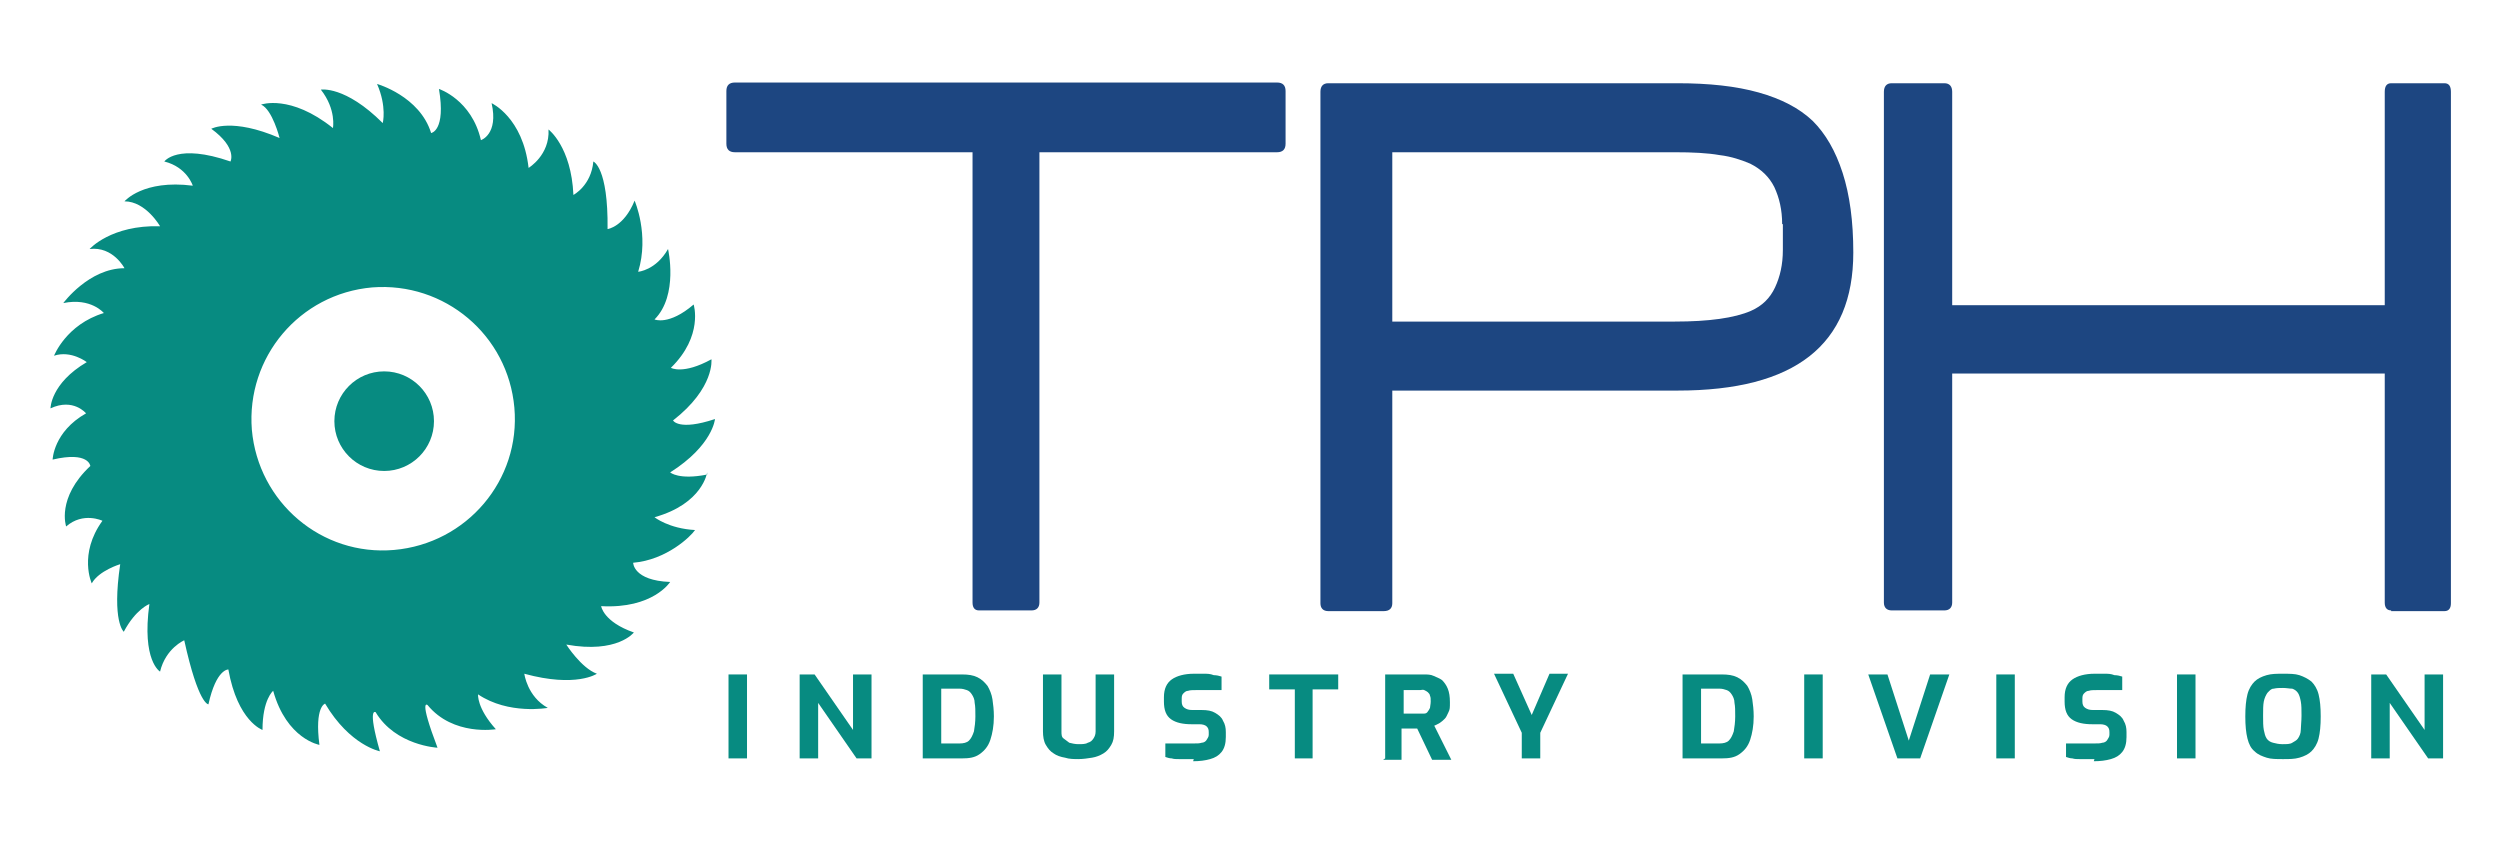<?xml version="1.0" encoding="UTF-8"?>
<svg id="Livello_1" xmlns="http://www.w3.org/2000/svg" version="1.1" viewBox="0 0 351.4 118.4">
  <!-- Generator: Adobe Illustrator 29.2.1, SVG Export Plug-In . SVG Version: 2.1.0 Build 116)  -->
  <defs>
    <style>
      .st0 {
        fill: #078b81;
      }

      .st1 {
        fill: #1d4681;
      }
    </style>
  </defs>
  <g>
    <path class="st1" d="M146.1,21.4v63.3c0,.7-.4,1.1-1.1,1.1h-7.4c-.6,0-.9-.4-.9-1.1V21.4h-33.4c-.8,0-1.2-.4-1.2-1.2v-7.4c0-.8.4-1.2,1.2-1.2h76.2c.8,0,1.2.4,1.2,1.2v7.4c0,.8-.4,1.2-1.2,1.2h-33.5Z"/>
    <path class="st1" d="M235.7,54.9h-40v29.9c0,.7-.4,1.1-1.2,1.1h-7.8c-.7,0-1.1-.4-1.1-1.1V12.9c0-.8.4-1.2,1.1-1.2h49.1c4.4,0,8.2.4,11.4,1.3,3.2.9,5.7,2.2,7.6,4,1.8,1.8,3.2,4.2,4.2,7.3,1,3.1,1.5,6.8,1.5,11.2,0,13-8.2,19.4-24.7,19.4ZM250.5,31.5c0-2-.4-3.7-1.1-5.2-.7-1.4-1.8-2.5-3.4-3.3-1.2-.5-2.6-1-4.3-1.2-1.7-.3-3.8-.4-6.3-.4h-39.7v23.8h39.7c4.8,0,8.4-.5,10.7-1.5h0c1.6-.7,2.7-1.8,3.4-3.3.7-1.5,1.1-3.2,1.1-5.3v-3.6Z"/>
    <path class="st1" d="M336.1,85.8c-.6,0-.9-.4-.9-1.1v-32.2h-60.8v32.2c0,.7-.4,1.1-1.1,1.1h-7.4c-.7,0-1.1-.4-1.1-1.1V12.9c0-.8.4-1.2,1.1-1.2h7.4c.7,0,1.1.4,1.1,1.2v30h60.8V12.9c0-.8.3-1.2.9-1.2h7.5c.6,0,.9.4.9,1.2v71.9c0,.7-.3,1.1-.9,1.1h-7.5Z"/>
  </g>
  <g>
    <path class="st0" d="M102.4,106.6v-11.8h2.6v11.8h-2.6Z"/>
    <path class="st0" d="M112.4,106.6v-11.8h2.1l5.4,7.8v-7.8h2.6v11.8h-2.1l-5.4-7.8v7.8h-2.6Z"/>
    <path class="st0" d="M129.7,106.6v-11.8h5.5c.9,0,1.6.1,2.2.4s1,.7,1.4,1.2c.3.5.6,1.2.7,1.9.1.7.2,1.5.2,2.4,0,1.3-.2,2.4-.5,3.3-.3.9-.8,1.5-1.5,2s-1.5.6-2.5.6h-5.5ZM132.3,104.5h2.6c.5,0,1-.1,1.3-.4.3-.3.5-.7.7-1.3.1-.6.2-1.3.2-2.1s0-1.4-.1-1.9c0-.5-.2-.9-.4-1.2s-.4-.5-.7-.6c-.3-.1-.6-.2-1-.2h-2.6v7.6Z"/>
    <path class="st0" d="M151.7,106.7c-.7,0-1.4,0-2-.2-.6-.1-1.2-.3-1.6-.6-.5-.3-.8-.7-1.1-1.2-.3-.5-.4-1.2-.4-1.9v-8h2.6v8c0,.4,0,.8.3,1s.5.4.8.6c.4.1.8.2,1.3.2s1,0,1.3-.2c.4-.1.6-.3.8-.6s.3-.6.3-1v-8h2.6v8c0,.8-.1,1.4-.4,1.9-.3.5-.6.9-1.1,1.2-.5.3-1,.5-1.6.6s-1.3.2-2,.2Z"/>
    <path class="st0" d="M167.8,106.7c-.3,0-.7,0-1,0-.4,0-.7,0-1.1,0-.4,0-.7,0-1-.1-.3,0-.6-.1-.9-.2v-1.9c.4,0,.7,0,1.2,0,.4,0,.9,0,1.4,0s.9,0,1.4,0,.8,0,1.1-.1c.3,0,.6-.2.7-.4s.3-.4.3-.7v-.4c0-.4-.1-.6-.3-.8-.2-.2-.6-.3-1-.3h-1.1c-1.2,0-2.2-.2-2.9-.7-.7-.5-1-1.3-1-2.5v-.6c0-1.2.4-2,1.1-2.5s1.8-.8,3.1-.8,1,0,1.4,0c.5,0,.9,0,1.4.2.4,0,.8.1,1.1.2v1.9c-.5,0-1.1,0-1.8,0-.7,0-1.3,0-1.8,0s-.8,0-1.1.1c-.3,0-.5.2-.7.4s-.2.5-.2.8v.3c0,.4.1.7.4.9.3.2.6.3,1.1.3h1.3c.8,0,1.4.1,1.9.4.5.3.9.6,1.1,1.1.3.5.4,1,.4,1.6v.7c0,.9-.2,1.6-.6,2.1-.4.5-.9.8-1.6,1s-1.5.3-2.4.3Z"/>
    <path class="st0" d="M182,106.6v-9.7h-3.6v-2.1h9.7v2.1h-3.6v9.7h-2.6Z"/>
    <path class="st0" d="M194.7,106.6v-11.8h5.4c.5,0,1,0,1.4.2s.8.3,1.2.6c.3.3.6.7.8,1.2.2.5.3,1.1.3,1.9s0,1-.2,1.4-.3.7-.5.9c-.2.2-.4.4-.7.6-.2.1-.5.3-.8.4l2.4,4.8h-2.7l-2.1-4.4c-.1,0-.3,0-.5,0-.2,0-.4,0-.6,0h-.6c-.2,0-.4,0-.5,0v4.4h-2.6ZM197.3,100.3h2.3c.2,0,.4,0,.6,0s.4-.1.5-.3c.1-.1.2-.3.3-.5,0-.2.1-.5.1-.9s0-.6-.1-.8c0-.2-.2-.4-.3-.5-.1-.1-.3-.2-.5-.3s-.4,0-.6,0h-2.3v3.4Z"/>
    <path class="st0" d="M213.9,106.6v-3.6l-3.9-8.3h2.7l2.6,5.8,2.5-5.8h2.6l-3.9,8.3v3.6h-2.6Z"/>
    <path class="st0" d="M236.5,106.6v-11.8h5.5c.9,0,1.6.1,2.2.4s1,.7,1.4,1.2c.3.5.6,1.2.7,1.9.1.7.2,1.5.2,2.4,0,1.3-.2,2.4-.5,3.3-.3.9-.8,1.5-1.5,2s-1.5.6-2.5.6h-5.5ZM239.1,104.5h2.6c.5,0,1-.1,1.3-.4.3-.3.5-.7.7-1.3.1-.6.2-1.3.2-2.1s0-1.4-.1-1.9c0-.5-.2-.9-.4-1.2s-.4-.5-.7-.6c-.3-.1-.6-.2-1-.2h-2.6v7.6Z"/>
    <path class="st0" d="M253.6,106.6v-11.8h2.6v11.8h-2.6Z"/>
    <path class="st0" d="M266.7,106.6l-4.1-11.8h2.7l3,9.3,3-9.3h2.7l-4.1,11.8h-3.3Z"/>
    <path class="st0" d="M280.6,106.6v-11.8h2.6v11.8h-2.6Z"/>
    <path class="st0" d="M294.4,106.7c-.3,0-.7,0-1,0-.4,0-.7,0-1.1,0-.4,0-.7,0-1-.1-.3,0-.6-.1-.9-.2v-1.9c.4,0,.7,0,1.2,0,.4,0,.9,0,1.4,0s.9,0,1.4,0,.8,0,1.1-.1c.3,0,.6-.2.7-.4s.3-.4.3-.7v-.4c0-.4-.1-.6-.3-.8-.2-.2-.6-.3-1-.3h-1.1c-1.2,0-2.2-.2-2.9-.7-.7-.5-1-1.3-1-2.5v-.6c0-1.2.4-2,1.1-2.5s1.8-.8,3.1-.8,1,0,1.4,0c.5,0,.9,0,1.4.2.4,0,.8.1,1.1.2v1.9c-.5,0-1.1,0-1.8,0-.7,0-1.3,0-1.8,0s-.8,0-1.1.1c-.3,0-.5.2-.7.4s-.2.5-.2.8v.3c0,.4.1.7.4.9.3.2.6.3,1.1.3h1.3c.8,0,1.4.1,1.9.4.5.3.9.6,1.1,1.1.3.5.4,1,.4,1.6v.7c0,.9-.2,1.6-.6,2.1-.4.5-.9.8-1.6,1s-1.5.3-2.4.3Z"/>
    <path class="st0" d="M306,106.6v-11.8h2.6v11.8h-2.6Z"/>
    <path class="st0" d="M320.9,106.7c-.9,0-1.7,0-2.3-.2s-1.2-.4-1.7-.9c-.5-.4-.8-1-1-1.8-.2-.8-.3-1.8-.3-3.1s.1-2.3.3-3.1c.2-.8.6-1.4,1-1.8.4-.4,1-.7,1.7-.9s1.4-.2,2.3-.2,1.7,0,2.3.2,1.2.5,1.7.9c.4.4.8,1,1,1.8.2.8.3,1.8.3,3.1s-.1,2.3-.3,3.1c-.2.8-.6,1.4-1,1.8-.4.4-1,.7-1.7.9s-1.4.2-2.3.2ZM320.9,104.6c.5,0,1,0,1.3-.2s.6-.3.8-.6c.2-.3.4-.7.4-1.2s.1-1.2.1-2,0-1.5-.1-2-.2-.9-.4-1.2c-.2-.3-.5-.5-.8-.6-.4,0-.8-.1-1.3-.1s-.9,0-1.3.1c-.4,0-.6.3-.9.6-.2.3-.4.7-.5,1.2s-.1,1.2-.1,2,0,1.5.1,2,.2.9.4,1.2c.2.3.5.5.9.6.4.1.8.2,1.3.2Z"/>
    <path class="st0" d="M333.3,106.6v-11.8h2.1l5.4,7.8v-7.8h2.6v11.8h-2.1l-5.4-7.8v7.8h-2.6Z"/>
  </g>
  <g>
    <path class="st0" d="M99.4,66.7c-4,.8-5.2-.3-5.2-.3,6-3.8,6.3-7.5,6.3-7.5-5.1,1.7-5.9.2-5.9.2,5.9-4.6,5.4-8.6,5.4-8.6-4,2.2-5.7,1.2-5.7,1.2,4.6-4.5,3.2-8.9,3.2-8.9-3.5,3-5.5,2.1-5.5,2.1,3.4-3.4,1.9-9.9,1.9-9.9-1.7,3-4.2,3.2-4.2,3.2,1.6-5.2-.5-10-.5-10-1.5,3.7-3.8,4-3.8,4,.1-8.7-2-9.5-2-9.5-.3,3.4-2.8,4.7-2.8,4.7-.3-6.8-3.5-9.2-3.5-9.2.2,3.6-2.8,5.4-2.8,5.4-.8-7.1-5.2-9.1-5.2-9.1,1,4.4-1.5,5.2-1.5,5.2-1.3-5.7-5.9-7.2-5.9-7.2,1,5.9-1.1,6.2-1.1,6.2-1.6-5.2-7.6-6.9-7.6-6.9,1.4,3.2.8,5.5.8,5.5-5.3-5.3-8.7-4.7-8.7-4.7,2.2,2.8,1.7,5.4,1.7,5.4-6-4.8-10.1-3.3-10.1-3.3,1.6.7,2.6,4.7,2.6,4.7-6.7-2.9-9.6-1.3-9.6-1.3,3.7,2.7,2.7,4.6,2.7,4.6-7.5-2.6-9.3,0-9.3,0,3.2.8,4,3.4,4,3.4-7-.9-9.6,2.2-9.6,2.2,3,0,5,3.5,5,3.5-6.9-.2-9.9,3.2-9.9,3.2,3.3-.4,4.9,2.7,4.9,2.7-5,0-8.6,4.9-8.6,4.9,3.9-.8,5.7,1.4,5.7,1.4-5.3,1.6-7,6-7,6,2.4-.8,4.6.9,4.6.9-5.1,3-5.1,6.5-5.1,6.5,3.2-1.5,5,.7,5,.7-4.6,2.6-4.7,6.5-4.7,6.5,5.1-1.2,5.3.9,5.3.9-4.8,4.5-3.4,8.5-3.4,8.5,2.4-2.1,5.1-.8,5.1-.8-3.4,4.7-1.5,8.8-1.5,8.8,1-1.8,4-2.7,4-2.7-1.2,8.1.5,9.5.5,9.5,1.7-3.2,3.6-3.9,3.6-3.9-1.1,8,1.5,9.5,1.5,9.5.8-3.3,3.4-4.4,3.4-4.4,2,9.1,3.4,9,3.4,9,1.1-5,2.8-4.9,2.8-4.9,1.3,7.3,4.8,8.5,4.8,8.5,0-4.3,1.5-5.5,1.5-5.5,1.9,6.8,6.5,7.6,6.5,7.6-.7-5.4.8-5.8.8-5.8,3.5,5.9,7.7,6.7,7.7,6.7-1.8-6.3-.6-5.5-.6-5.5,2.8,4.7,8.7,5,8.7,5-2.7-7.1-1.4-6-1.4-6,3.6,4.4,9.6,3.4,9.6,3.4-2.7-3-2.5-4.9-2.5-4.9,4.3,2.9,9.8,1.9,9.8,1.9-2.9-1.6-3.3-4.8-3.3-4.8,7.3,2,10.2,0,10.2,0-2.2-.8-4.3-4.1-4.3-4.1,7.2,1.3,9.5-1.7,9.5-1.7-4.3-1.5-4.6-3.7-4.6-3.7,7.3.4,9.7-3.4,9.7-3.4-5.2-.2-5.2-2.7-5.2-2.7,4.7-.4,8.1-3.7,8.7-4.6-3.7-.2-5.7-1.8-5.7-1.8,6.8-1.9,7.4-6.3,7.4-6.3ZM55.4,77.3c-10.2.9-19.1-6.7-20-16.9-.8-10.2,6.7-19.1,16.9-20,10.2-.8,19.1,6.7,20,16.9.9,10.2-6.7,19.1-16.9,20Z"/>
    <circle class="st0" cx="54" cy="59.2" r="7"/>
  </g>
</svg>